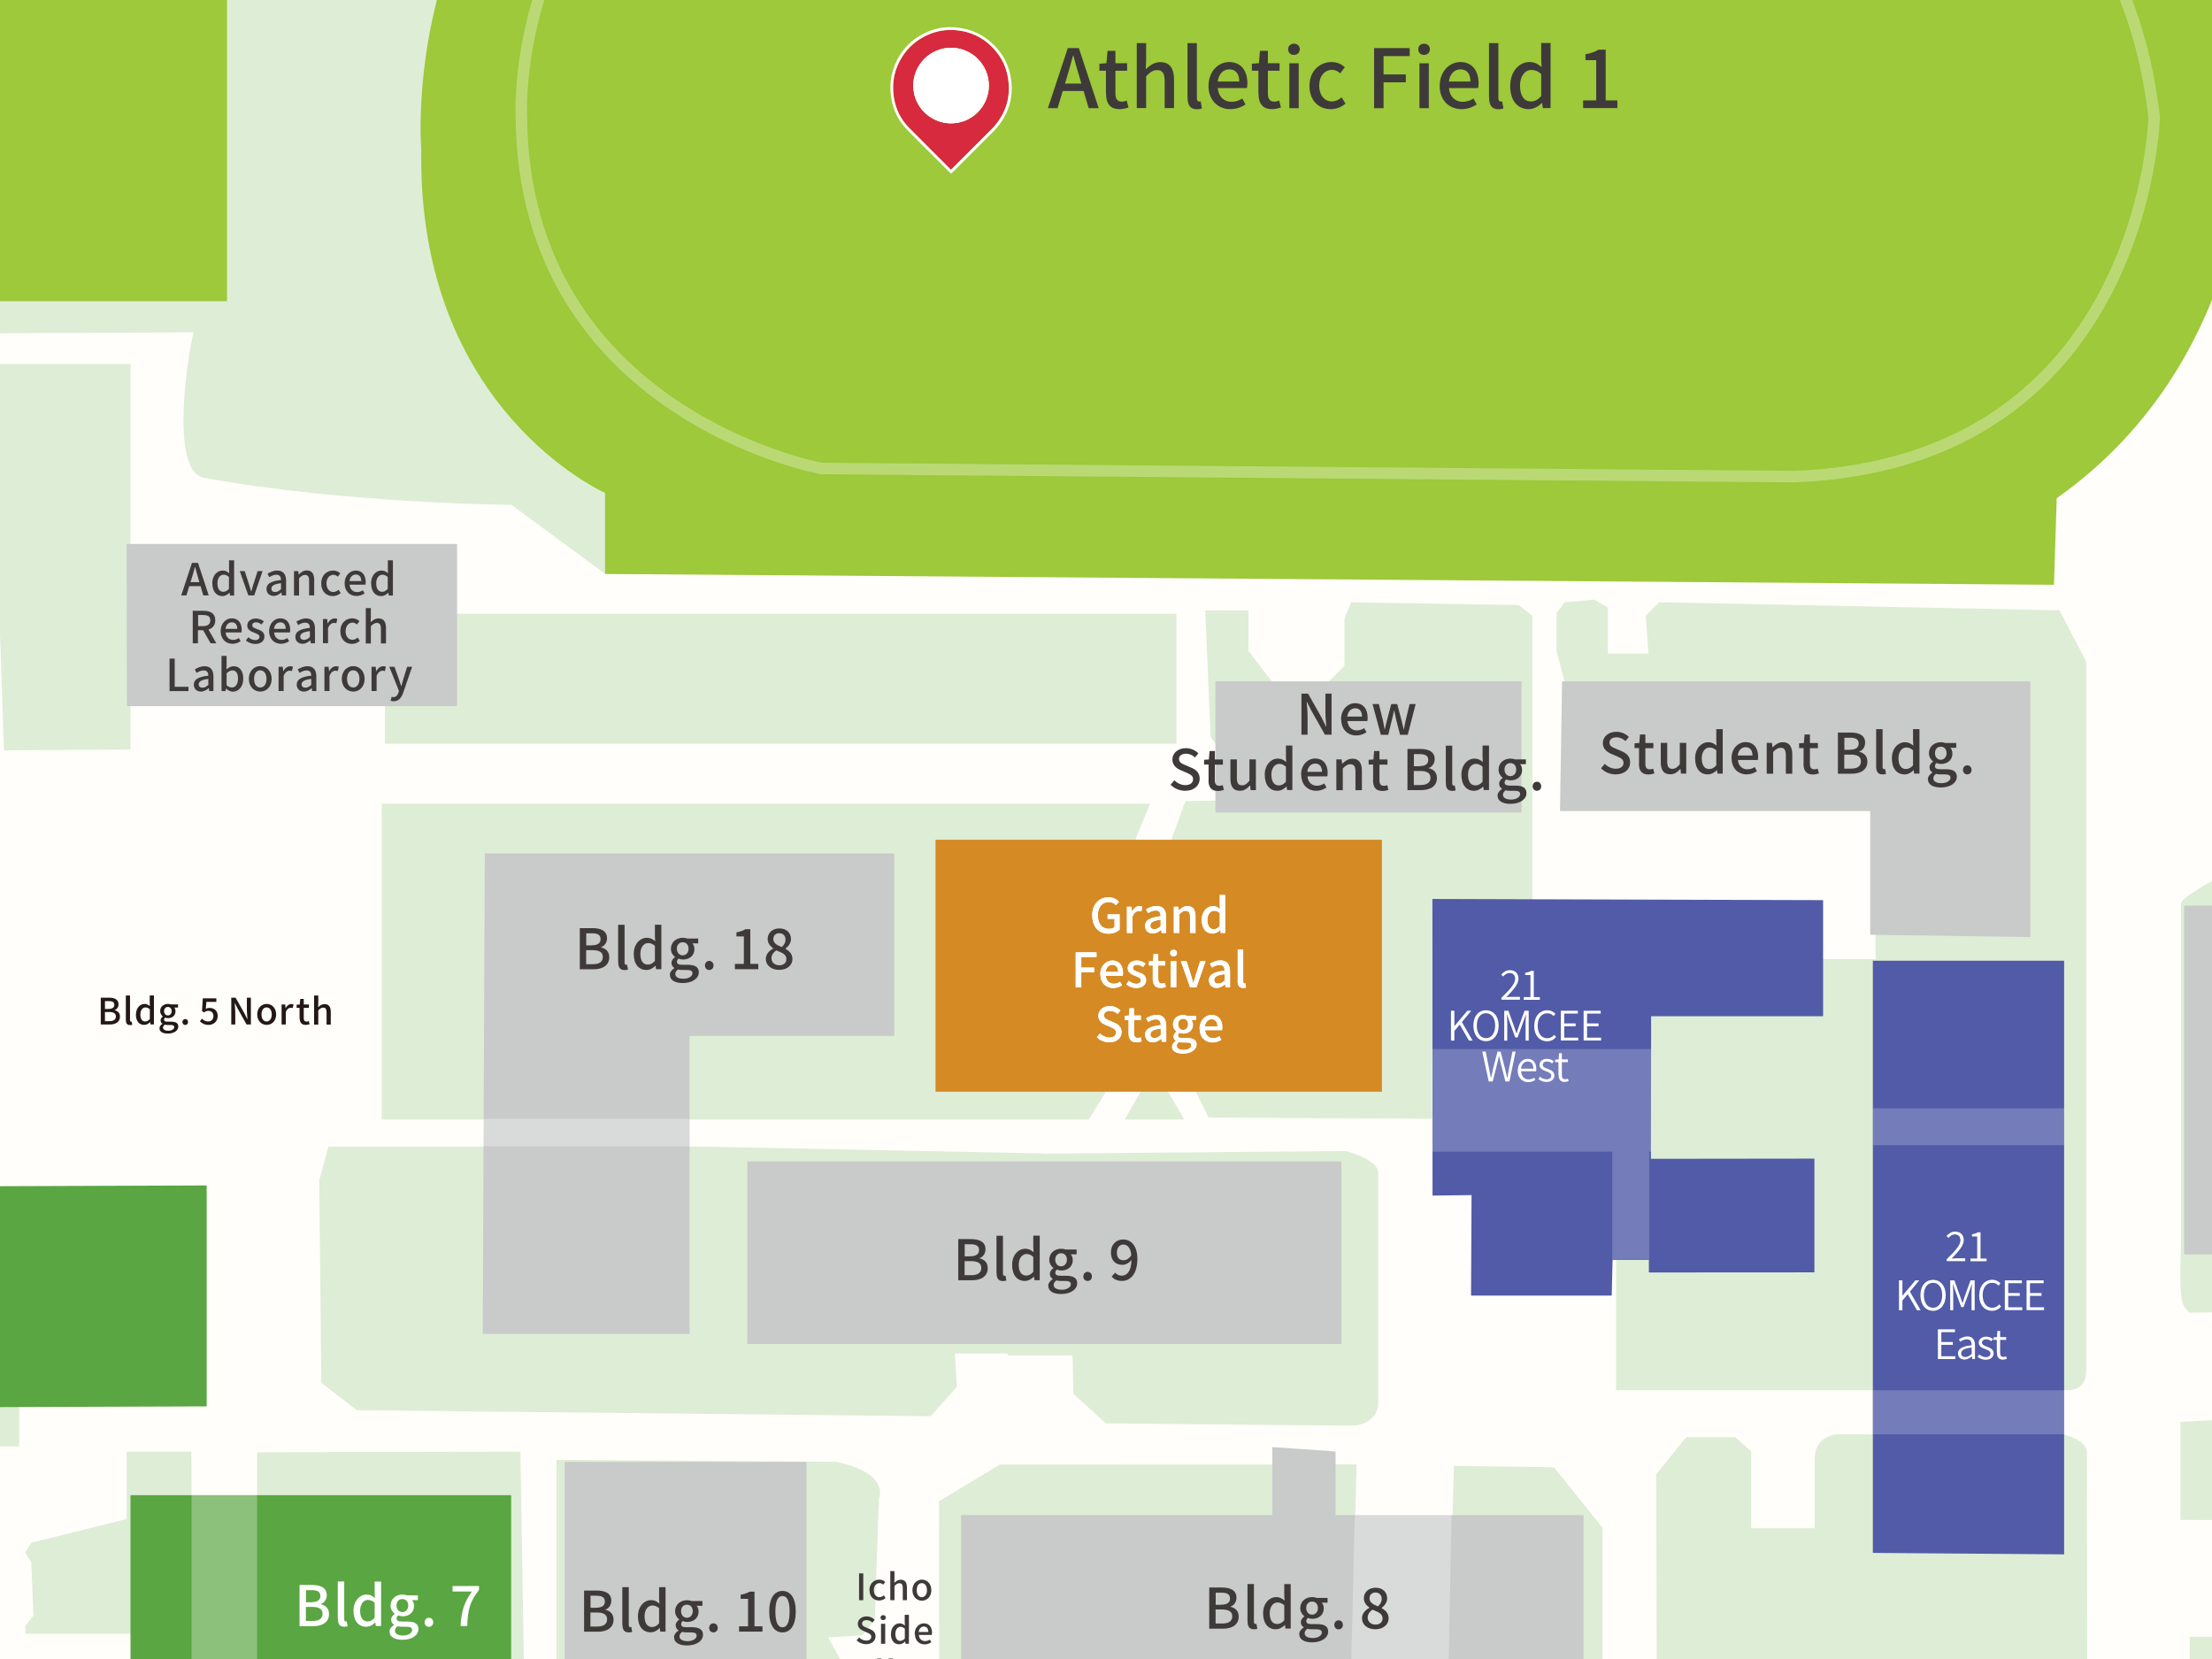 <?xml version="1.0" encoding="UTF-8"?>
<svg id="b" data-name="KF74_屋外平面地図" xmlns="http://www.w3.org/2000/svg" xmlns:xlink="http://www.w3.org/1999/xlink" viewBox="0 0 226.77 170.08">
  <defs>
    <style>
      .y {
        fill: #3e3a39;
      }

      .y, .z, .aa, .ab, .ac, .ad, .ae, .af, .ag, .ah, .ai, .aj, .ak, .al {
        stroke-width: 0px;
      }

      .z {
        fill: #231815;
      }

      .aa {
        fill: #9dc93a;
      }

      .ab {
        fill: #d72a3e;
      }

      .ac, .am {
        fill: none;
      }

      .ad {
        fill: #c9caca;
      }

      .ae {
        fill: #5aa642;
      }

      .am {
        stroke: #fff;
        stroke-width: 1.18px;
      }

      .am, .al {
        opacity: .3;
      }

      .af {
        fill: #deedd6;
      }

      .ag, .ak, .al {
        fill: #fff;
      }

      .ah {
        fill: #515ba7;
      }

      .ai {
        fill: #d58a24;
      }

      .an {
        clip-path: url(#c);
      }

      .aj {
        fill: #fffefb;
      }

      .ak {
        opacity: .2;
      }
    </style>
    <symbol id="a" data-name="place" viewBox="0 0 12.44 15.02">
      <g>
        <path class="ab" d="m6.22,14.62c-.12-.13-.25-.25-.37-.37-1.32-1.33-2.66-2.64-3.97-3.98-.84-.86-1.34-1.92-1.52-3.11-.23-1.5.06-2.9.89-4.18.62-.96,1.47-1.68,2.51-2.16.96-.44,1.97-.61,3.02-.51,1.43.14,2.66.72,3.66,1.74.76.77,1.29,1.69,1.53,2.74.45,1.98.03,3.76-1.28,5.32-.19.23-.41.44-.63.65-1.26,1.26-2.52,2.52-3.78,3.78-.02.02-.05.05-.08.08ZM2.36,5.98c0,2.16,1.73,3.79,3.71,3.87,2.25.09,4.03-1.73,4.03-3.86,0-2.14-1.73-3.88-3.87-3.88-2.13,0-3.87,1.73-3.87,3.87Z"/>
        <path class="ag" d="m6.2.28c.19,0,.39,0,.59.03,1.43.14,2.66.72,3.66,1.74.76.77,1.29,1.69,1.53,2.74.45,1.98.03,3.76-1.28,5.32-.19.23-.41.44-.63.65-1.26,1.26-2.52,2.52-3.78,3.78-.02.02-.05.05-.08.08-.12-.13-.25-.25-.37-.37-1.32-1.33-2.66-2.64-3.97-3.98-.84-.86-1.34-1.92-1.52-3.11-.23-1.5.06-2.9.89-4.18.62-.96,1.47-1.68,2.51-2.16.78-.36,1.59-.54,2.43-.54m.03,9.57c2.17,0,3.87-1.79,3.87-3.86,0-2.14-1.73-3.88-3.87-3.88h0c-2.13,0-3.87,1.74-3.87,3.87,0,2.16,1.73,3.79,3.71,3.87.05,0,.11,0,.16,0m-.03-9.86c-.88,0-1.74.19-2.55.56-1.1.51-1.99,1.27-2.63,2.26C.15,4.16-.16,5.63.08,7.21c.2,1.28.74,2.38,1.6,3.26.91.94,1.84,1.86,2.77,2.78l1.2,1.2.25.25.12.12.19.2.2-.19.09-.08.77-.77,3.01-3.01.13-.13c.17-.17.35-.34.51-.54,1.36-1.62,1.81-3.49,1.34-5.56-.25-1.08-.79-2.05-1.61-2.88C9.6.79,8.31.18,6.81.03c-.21-.02-.41-.03-.62-.03h0Zm.03,9.57s-.1,0-.15,0c-1.92-.08-3.43-1.65-3.44-3.59,0-1.98,1.61-3.59,3.59-3.59,1.98,0,3.59,1.62,3.59,3.6,0,.94-.37,1.83-1.04,2.51-.68.69-1.59,1.07-2.55,1.07h0Z"/>
        <path class="ag" d="m2.36,5.98c0-2.14,1.74-3.87,3.87-3.87,2.14,0,3.87,1.75,3.87,3.88,0,2.12-1.78,3.95-4.03,3.86-1.98-.08-3.7-1.71-3.71-3.87Z"/>
      </g>
    </symbol>
    <clipPath id="c">
      <rect class="ac" x="0" width="226.77" height="170.08"/>
    </clipPath>
  </defs>
  <g class="an">
    <g>
      <rect class="aj" x="-407.73" y="-253.83" width="1125.51" height="795.82"/>
      <path class="af" d="m368.68,155.26l-2.22-30.76-12.19-21.89c-3.05-5.54-1.55-18.18-1.55-18.18l-59.97-2.6-19.95-.83v2.22s-27.44-1.11-27.44-1.11l-1.94-1.25-16.35,9.28c-3.74,2.08-3.49,2.47-3.49,2.47v35.11c-.2,6.42.15,6,.87,6.85l5.01-.05.64-3.97h1.61s.43,3.97.43,3.97l9.16.35.24-5.18,20.8.11v8.53s6.98.34,6.98.34l.1,3.37-7.08-.08-.04,7.88-20.96-.11-.07-4.15-8.73.27-.16,3.71-1.88.17-.17-4.29-6.79.32v10.06s31.11.02,31.11.02l6.23-2.96,21.7,1.61,6.84,2.25,21.94-.28,7.59.1,47.24-.38,2.49-.9"/>
      <path class="af" d="m169.88,181.52h30.44s0-1.3,0-1.3h8.18s2.02-2.24,5.49-1.97l-.05-29.54s-.17-1.39-3.22-1.78h-6.24s-2.36-.26-2.77,2.37v7.63h-6.1v-7.51s-.69-2.24-2.22-2.37h-5.13s-2.22.13-2.22,2.5v7.12h-6.51v-7.89s-1.66-1.45-1.66-1.45h-4.99s-3.09,3.81-3.09,3.81l.08,30.24"/>
      <polyline class="af" points="148.22 181.54 162.63 181.54 164.29 179.91 164.29 156.62 159.31 150.42 149.05 150.28 148.22 181.26"/>
      <polyline class="af" points="138.24 181.26 96.3 181.26 96.26 153.91 102.5 150.14 139.08 150.13 138.24 181.26"/>
      <path class="af" d="m89.68,181.26v-10.2s-3.12-.2-3.12-.2l-1.66-3,3.53-.2,1.25-1.6.42-12.4s1.25-2.6-4.37-3.8l-28.68-.2v31.59s32.63,0,32.63,0"/>
      <polygon class="af" points="53.89 181.53 53.35 148.83 26.36 148.88 26.36 181.52 53.89 181.53"/>
      <rect class="af" x="-9.05" y="141.61" width="11.02" height="6.68"/>
      <path class="af" d="m213.88,67.83v72.67c0,2.22-1.92,2.02-1.92,2.02h-46.28v-38.65h5.54s0-5.54,0-5.54h21.06s0-16.9,0-16.9h-31.32v-9.42s-1.39-5.27-1.39-5.27v-3.88s.83-1.11.83-1.11l3.05-.28,1.39.83v4.71s4.16,0,4.16,0l-.28-3.88,1.39-1.39,41.01.83,2.76,5.25Z"/>
      <path class="af" d="m141.29,120.22c0-1.38-3.32-2.22-3.32-2.22l-30.94.27-.02-.02-34.78-.7h-38.56l-.94,3.43.21,20.78,3.64,2.81,58.82.62,2.7-3.01-.21-3.43h5.41s0,.21,0,.21h6.65l.1,3.95,3.32,3.01,25.43.24c2.6-.31,2.49-2.28,2.49-2.28v-23.66Z"/>
      <path class="af" d="m236,11.66l4.36-.21s2.91,0,2.28-2.29c0,0-.37-9.6-1.92-11.47,0,0-1.09-1.63-5.67-6.83,0,0-4.78-5.39-13.43-14.13,0,0-6.4-7.37-18.17-13.15,0,0-3.99-4.28-47.64-3.45l-61.1-1.66-15.99,1.71s-.53-.36-.22-4l1.4-13.09-134.89-13.3-.94,9.73s-.21,1.56-2.7,1.66l-14.24-.21s-6.23-.62-12.68,3.33c0,0-4.68,3.33-5.92,9.98l-.93,16.63,2.18,3.85,17.32-.52v4.78s-16.49.31-16.49.31c0,0-3.33-.93-3.43,3.53l.42,25.46v31.8s-.38,22.75.98,27.52l13.62-.34H-2.77l-.7-33.12,23.39-.11c0-1.34-3.07,14.18,1,14.92,14.59,2.65,31.52,2.77,31.52,2.77l9.58,7.06s16.53.13,17.85-.03L236,11.66Z"/>
      <polyline class="af" points="161.25 107.47 160.53 114.77 123.91 114.57 120.23 107.2 120.09 86.05 121.53 82.12 125.57 82.07 125.22 76.99 124.11 75.6 123.56 62.58 127.99 62.58 127.99 66.73 130.76 70.34 135.75 70.34 137.83 68.26 137.83 63.41 138.52 61.75 155.7 62.03 157.09 63.13 157.09 102.49 161.25 107.47"/>
      <polygon class="af" points="287.73 163.66 287.73 167.8 224.49 167.8 224.49 181.63 287.73 181.63 288.17 181.63 336.68 181.63 336.68 163.66 287.73 163.66"/>
      <path class="af" d="m241.61-5.37s-17.55-20.24-24.49-26.04c-1.86-1.56-6.03-4.69-8.21-5.78-1.71-.85-3.64-1.61-5.41-2.33-1.03-.42-3.88-1.37-5.26-1.48-22.59-1.82-102.68-3.36-102.68-3.36l-14.23,1.7,2.18-16.4-137.92-13.7-2.69-.37-1,9.53c-.14,1.35-1.31,2.36-2.66,2.3l-14.95-.64s-6.34.43-9.77,2.54c-1.9,1.16-6.72,5.83-6.72,5.83,0,0-4.7.92-12.93-3.37-3-1.56-5.54-5.13-5.54-5.13l34.83-19.17,22.37,1.77,153.3,14.97-3.04,15.96,103,4.64c.21,0,.41.05.61.11,0,0,7.87,2.23,10.39,3.24,3.27,1.31,7.46,3.7,12.44,6.6,2.54,1.48,5.6,4.44,9.07,6.88,4.59,3.23,9.42,8.16,9.42,8.16L285.53-1.49l-2.23,5.59-10.03-3.22-11.5,61.36-25.73-4.89,9.35-47.27s-.67-8.86-1.55-11.79-2.23-3.66-2.23-3.66Z"/>
      <polygon class="af" points="13.38 76.84 .41 76.92 -.95 37.32 13.38 37.32 13.38 76.84"/>
      <rect class="af" x="39.47" y="62.92" width="81.13" height="13.33"/>
      <polygon class="af" points="111.62 114.77 39.14 114.77 39.14 82.39 117.91 82.39 116.44 85.94 116.41 106.97 111.62 114.77"/>
      <polygon class="af" points="118.35 109.48 115.3 114.77 121.4 114.77 118.35 109.48"/>
      <polygon class="af" points="13.47 171.54 19.71 171.54 19.62 148.83 12.98 148.83 12.98 155.73 3.21 158.16 2.59 159.17 3.21 160.19 3.42 165.66 2.59 166.67 2.59 167.49 13.47 167.49 13.47 171.54"/>
      <polygon id="d" data-name="11303_学生会館" class="ad" points="160.14 69.85 159.93 83.15 191.73 83.15 191.73 95.83 208.15 96.06 208.15 69.85 160.14 69.85"/>
      <rect id="e" data-name="11304_新学生会館" class="ad" x="124.6" y="69.85" width="31.38" height="13.45"/>
      <rect id="f" data-name="11G_9号館" class="ad" x="76.62" y="119.07" width="60.9" height="18.71"/>
      <rect id="g" data-name="ロッカー棟" class="ad" x="223.91" y="92.85" width="6.23" height="35.75"/>
      <polygon id="h" data-name="8号" class="ad" points="98.53 155.32 98.53 172.99 162.34 172.99 162.34 155.32 136.92 155.32 136.92 148.8 130.43 148.35 130.43 155.32 98.53 155.32"/>
      <polygon id="i" data-name="8号館ピロティ" class="al" points="148.47 173.02 138.47 173.02 138.89 155.07 148.81 155.11 148.47 173.02"/>
      <polygon id="j" data-name="18号" class="ad" points="70.69 106.2 91.68 106.2 91.68 87.5 49.7 87.5 49.49 136.76 70.69 136.76 70.69 106.2"/>
      <polygon id="k" data-name="lab" class="ad" points="13.01 72.39 46.86 72.39 46.86 55.77 12.98 55.77 13.01 72.39"/>
      <rect id="l" data-name="18号館ピロティ" class="al" x="58.68" y="105.52" width="2.81" height="21.2" transform="translate(176.21 56.03) rotate(90)"/>
      <rect id="m" data-name="10号館" class="ad" x="57.89" y="149.87" width="24.79" height="27.64"/>
      <polygon id="n" data-name="1221_5号館" class="ae" points="-42.07 121.76 -42.07 144.4 21.19 144.18 21.19 121.53 -42.07 121.76"/>
      <rect id="o" data-name="7号館" class="ae" x="13.38" y="153.28" width="39.02" height="22.11"/>
      <rect id="p" data-name="7号館ピロティ" class="al" x="19.64" y="153.28" width="6.72" height="22.11"/>
      <polygon id="q" data-name="21 KOMCEE East" class="ah" points="192 98.49 192 159.2 211.61 159.35 211.61 98.49 192 98.49"/>
      <rect id="r" data-name="ピロティ（南側）" class="ak" x="192" y="142.53" width="19.61" height="4.51"/>
      <rect id="s" data-name="ピロティ（北側）" class="ak" x="192" y="113.62" width="19.61" height="3.78"/>
      <polygon id="t" data-name="21 KOMCEE West" class="ah" points="169.04 130.45 186.01 130.44 186.01 118.78 169.25 118.8 169.27 104.18 186.9 104.18 186.9 92.28 169.28 92.23 146.85 92.16 146.86 122.57 150.86 122.52 150.81 132.82 154.98 132.82 165.23 132.82 165.32 129.17 169.04 129.17 169.04 130.45"/>
      <polygon id="u" data-name="ピロティ" class="ak" points="146.78 107.54 146.78 118.07 165.29 118.07 165.29 129.15 169.08 129.15 169.08 118.07 169.32 118.07 169.32 107.54 146.78 107.54"/>
      <g id="v" data-name="1311_第1グラウンド">
        <path class="aa" d="m190.34-33.17l-106.41-1.38h-.83C39.59-25.69,43.19,15.33,43.19,15.33c-.45,26.7,18.84,35.2,18.84,35.2v8.31s148.54,1.11,148.54,1.11l.28-8.87c20.78-14.69,19.68-39.63,19.68-39.63-2.5-38.52-40.19-44.62-40.19-44.62Z"/>
        <path class="aa" d="m187.85-23.19l-102.81-.83c-33.26,4.71-31.59,36.02-31.59,36.02.28,30.48,30.76,36.03,30.76,36.03l99.77.83c36.03-1.39,36.86-36.86,36.86-36.86-3.88-33.25-32.98-35.19-32.98-35.19Z"/>
        <path class="am" d="m187.85-23.19l-102.81-.83c-33.26,4.71-31.59,36.02-31.59,36.02.28,30.48,30.76,36.03,30.76,36.03l99.77.83c36.03-1.39,36.86-36.86,36.86-36.86-3.88-33.25-32.98-35.19-32.98-35.19Z"/>
      </g>
      <polygon id="w" data-name="1312_ラグビー場" class="aa" points="23.27 -17.36 -2.68 -17.36 -2.68 -61.83 -80.34 -61.83 -80.34 67.48 -2.68 67.48 -2.68 30.88 23.27 30.88 23.27 -17.36"/>
      <rect id="x" data-name="412_グランド フェスティバル ステージ" class="ai" x="95.91" y="86.09" width="45.76" height="25.83"/>
    </g>
    <g>
      <g>
        <path class="ag" d="m30.7,162.49h1.31c.86,0,1.49.28,1.49,1.04,0,.4-.22.78-.6.91v.03c.48.1.83.43.83,1,0,.84-.68,1.24-1.61,1.24h-1.41v-4.21Zm1.23,1.76c.64,0,.91-.24.91-.63,0-.44-.3-.6-.89-.6h-.58v1.24h.57Zm.1,1.93c.66,0,1.04-.23,1.04-.75,0-.47-.37-.69-1.04-.69h-.67v1.44h.67Z"/>
        <path class="ag" d="m34.63,165.96v-3.83h.66v3.86c0,.18.07.24.15.24.03,0,.05,0,.11-.01l.09.5c-.08.03-.19.05-.35.05-.48,0-.65-.3-.65-.81Z"/>
        <path class="ag" d="m36.24,165.13c0-1.02.65-1.66,1.35-1.66.36,0,.59.14.85.36l-.03-.52v-1.17h.66v4.56h-.54l-.05-.36h-.02c-.23.24-.56.43-.92.43-.79,0-1.3-.6-1.3-1.65Zm2.17.72v-1.54c-.23-.21-.46-.29-.69-.29-.44,0-.8.42-.8,1.1,0,.72.28,1.11.77,1.11.26,0,.49-.12.72-.38Z"/>
        <path class="ag" d="m39.93,167.28c0-.26.17-.51.46-.69v-.03c-.16-.1-.29-.26-.29-.52s.18-.46.36-.58v-.02c-.22-.17-.42-.46-.42-.84,0-.71.57-1.13,1.22-1.13.18,0,.34.03.46.08h1.12v.49h-.6c.12.13.21.34.21.58,0,.69-.52,1.08-1.18,1.08-.14,0-.3-.03-.44-.1-.1.09-.17.18-.17.33,0,.19.13.31.53.31h.58c.74,0,1.13.23,1.13.77,0,.61-.64,1.1-1.65,1.1-.76,0-1.31-.28-1.31-.83Zm2.32-.17c0-.26-.21-.34-.59-.34h-.48c-.15,0-.29-.02-.42-.05-.19.14-.27.3-.27.46,0,.31.32.49.84.49.55,0,.92-.27.92-.56Zm-.4-2.52c0-.42-.26-.66-.6-.66s-.6.24-.6.66.27.68.6.68.6-.26.6-.68Z"/>
        <path class="ag" d="m43.53,166.32c0-.27.19-.47.44-.47s.44.2.44.47-.19.46-.44.46-.44-.19-.44-.46Z"/>
        <path class="ag" d="m48.38,163.16h-1.98v-.56h2.71v.4c-.97,1.21-1.15,2.1-1.21,3.7h-.68c.07-1.49.36-2.43,1.16-3.54Z"/>
      </g>
      <g>
        <path class="y" d="m164.13,78.77l.39-.46c.3.3.72.5,1.12.5.51,0,.8-.24.8-.6,0-.38-.29-.5-.68-.68l-.58-.25c-.41-.17-.86-.49-.86-1.1,0-.66.58-1.16,1.39-1.16.49,0,.96.21,1.28.53l-.35.42c-.26-.23-.55-.38-.93-.38-.43,0-.71.21-.71.54,0,.37.34.5.68.64l.58.25c.5.21.86.52.86,1.14,0,.68-.56,1.23-1.48,1.23-.58,0-1.12-.23-1.5-.62Z"/>
        <path class="y" d="m168.03,78.28v-1.59h-.46v-.49l.49-.03.07-.87h.55v.87h.82v.53h-.82v1.6c0,.38.13.57.46.57.11,0,.25-.03.34-.07l.12.49c-.18.06-.39.11-.62.11-.71,0-.96-.44-.96-1.1Z"/>
        <path class="y" d="m170.26,78.14v-1.98h.66v1.9c0,.54.15.76.53.76.29,0,.49-.14.76-.47v-2.19h.66v3.15h-.54l-.05-.48h-.02c-.29.33-.6.55-1.03.55-.68,0-.97-.44-.97-1.24Z"/>
        <path class="y" d="m173.78,77.74c0-1.02.65-1.65,1.35-1.65.36,0,.59.14.85.35l-.03-.52v-1.17h.66v4.56h-.54l-.05-.35h-.02c-.23.24-.56.43-.92.43-.79,0-1.3-.6-1.3-1.65Zm2.17.72v-1.54c-.23-.21-.46-.29-.69-.29-.44,0-.8.42-.8,1.1,0,.72.28,1.11.77,1.11.26,0,.49-.12.72-.38Z"/>
        <path class="y" d="m177.51,77.74c0-1.02.7-1.66,1.44-1.66.84,0,1.29.6,1.29,1.49,0,.13-.02.26-.03.34h-2.04c.05.6.43.96.97.96.28,0,.52-.09.75-.23l.23.42c-.29.19-.65.33-1.06.33-.85,0-1.54-.61-1.54-1.65Zm2.15-.29c0-.54-.25-.85-.7-.85-.4,0-.75.3-.81.85h1.51Z"/>
        <path class="y" d="m181.12,76.16h.54l.05.44h.02c.29-.28.61-.51,1.04-.51.67,0,.97.45.97,1.25v1.98h-.66v-1.9c0-.54-.16-.76-.53-.76-.29,0-.49.15-.77.43v2.23h-.66v-3.15Z"/>
        <path class="y" d="m184.9,78.28v-1.59h-.46v-.49l.49-.03.07-.87h.55v.87h.82v.53h-.82v1.6c0,.38.13.57.46.57.11,0,.25-.03.34-.07l.12.49c-.18.06-.39.11-.62.11-.71,0-.96-.44-.96-1.1Z"/>
        <path class="y" d="m188.41,75.1h1.31c.86,0,1.49.28,1.49,1.04,0,.4-.22.78-.6.91v.03c.48.1.83.43.83,1,0,.84-.68,1.24-1.61,1.24h-1.41v-4.21Zm1.23,1.76c.64,0,.91-.24.91-.63,0-.44-.3-.6-.89-.6h-.58v1.24h.57Zm.1,1.94c.66,0,1.04-.23,1.04-.75,0-.48-.37-.69-1.04-.69h-.67v1.44h.67Z"/>
        <path class="y" d="m192.34,78.57v-3.82h.66v3.86c0,.18.07.24.15.24.03,0,.05,0,.11-.01l.09.5c-.08.03-.19.05-.36.05-.47,0-.65-.3-.65-.81Z"/>
        <path class="y" d="m193.95,77.74c0-1.02.65-1.65,1.35-1.65.36,0,.59.14.85.35l-.03-.52v-1.17h.66v4.56h-.54l-.05-.35h-.02c-.23.24-.56.43-.92.43-.79,0-1.3-.6-1.3-1.65Zm2.17.72v-1.54c-.23-.21-.46-.29-.69-.29-.44,0-.8.42-.8,1.1,0,.72.28,1.11.77,1.11.26,0,.49-.12.72-.38Z"/>
        <path class="y" d="m197.64,79.9c0-.26.17-.51.46-.69v-.03c-.16-.1-.29-.26-.29-.52s.18-.46.36-.58v-.02c-.22-.17-.42-.46-.42-.84,0-.71.57-1.13,1.22-1.13.18,0,.34.03.46.08h1.12v.49h-.6c.12.13.21.34.21.58,0,.69-.52,1.08-1.18,1.08-.14,0-.3-.03-.44-.1-.1.09-.17.18-.17.33,0,.19.13.31.53.31h.58c.74,0,1.13.23,1.13.77,0,.61-.64,1.1-1.65,1.1-.76,0-1.31-.28-1.31-.83Zm2.32-.17c0-.26-.21-.34-.59-.34h-.48c-.15,0-.29-.02-.42-.05-.19.14-.27.3-.27.46,0,.31.32.49.84.49.55,0,.92-.27.92-.56Zm-.4-2.52c0-.42-.26-.66-.6-.66s-.59.24-.59.66.27.68.59.68.6-.26.6-.68Z"/>
        <path class="y" d="m201.24,78.93c0-.27.19-.47.44-.47s.44.19.44.47-.19.46-.44.46-.44-.19-.44-.46Z"/>
      </g>
      <g>
        <path class="y" d="m133.42,71.11h.68l1.4,2.48.44.89h.03c-.03-.43-.09-.94-.09-1.4v-1.97h.63v4.21h-.68l-1.4-2.48-.44-.88h-.03c.03.43.09.92.09,1.38v1.98h-.63v-4.21Z"/>
        <path class="y" d="m137.48,73.75c0-1.02.7-1.66,1.44-1.66.84,0,1.29.6,1.29,1.49,0,.13-.02.26-.03.34h-2.04c.05.6.43.96.97.96.28,0,.52-.09.75-.23l.23.42c-.29.19-.65.33-1.06.33-.85,0-1.53-.61-1.53-1.65Zm2.15-.29c0-.54-.25-.85-.7-.85-.4,0-.74.3-.81.85h1.51Z"/>
        <path class="y" d="m140.7,72.18h.66l.42,1.7c.06.31.11.6.17.9h.02c.07-.3.13-.6.21-.9l.45-1.7h.61l.45,1.7c.07.31.14.6.21.9h.02c.06-.3.11-.59.18-.9l.41-1.7h.62l-.81,3.15h-.79l-.4-1.56c-.07-.3-.13-.58-.2-.91h-.03c-.06.33-.12.62-.2.92l-.38,1.55h-.76l-.85-3.15Z"/>
        <path class="y" d="m120,80.45l.39-.46c.3.3.72.5,1.12.5.51,0,.8-.24.8-.6,0-.38-.29-.5-.68-.68l-.58-.25c-.41-.17-.86-.49-.86-1.1,0-.66.58-1.16,1.39-1.16.49,0,.96.21,1.28.53l-.35.42c-.26-.23-.56-.38-.93-.38-.43,0-.71.21-.71.54,0,.37.34.5.68.64l.58.25c.5.21.86.52.86,1.14,0,.68-.56,1.23-1.48,1.23-.58,0-1.12-.23-1.5-.62Z"/>
        <path class="y" d="m123.9,79.97v-1.59h-.46v-.49l.49-.03.07-.87h.55v.87h.82v.53h-.82v1.6c0,.38.13.57.46.57.11,0,.25-.03.34-.07l.12.49c-.18.06-.39.11-.62.11-.71,0-.96-.44-.96-1.1Z"/>
        <path class="y" d="m126.14,79.83v-1.98h.66v1.9c0,.54.15.76.53.76.29,0,.49-.14.76-.47v-2.19h.66v3.15h-.54l-.05-.48h-.02c-.29.33-.6.55-1.03.55-.68,0-.97-.44-.97-1.24Z"/>
        <path class="y" d="m129.66,79.42c0-1.02.65-1.65,1.35-1.65.36,0,.59.14.85.35l-.03-.52v-1.17h.66v4.56h-.54l-.05-.35h-.02c-.23.24-.56.43-.92.43-.79,0-1.3-.6-1.3-1.65Zm2.17.72v-1.54c-.23-.21-.46-.29-.69-.29-.44,0-.8.42-.8,1.1,0,.72.28,1.11.77,1.11.26,0,.49-.12.72-.38Z"/>
        <path class="y" d="m133.38,79.42c0-1.02.7-1.66,1.44-1.66.84,0,1.29.6,1.29,1.49,0,.13-.02.26-.03.34h-2.04c.05.6.43.96.97.96.28,0,.52-.09.75-.23l.23.42c-.29.19-.65.33-1.06.33-.85,0-1.53-.61-1.53-1.65Zm2.15-.29c0-.54-.25-.85-.7-.85-.4,0-.74.3-.81.85h1.51Z"/>
        <path class="y" d="m137,77.85h.54l.05.44h.02c.29-.28.61-.51,1.04-.51.67,0,.97.45.97,1.25v1.98h-.66v-1.9c0-.54-.16-.76-.53-.76-.29,0-.49.15-.77.43v2.23h-.66v-3.15Z"/>
        <path class="y" d="m140.77,79.97v-1.59h-.46v-.49l.49-.03.07-.87h.55v.87h.82v.53h-.82v1.6c0,.38.13.57.46.57.11,0,.25-.03.34-.07l.12.49c-.18.06-.39.11-.62.11-.71,0-.96-.44-.96-1.1Z"/>
        <path class="y" d="m144.28,76.78h1.31c.86,0,1.49.28,1.49,1.04,0,.4-.22.78-.6.91v.03c.48.1.83.43.83,1,0,.84-.68,1.24-1.61,1.24h-1.41v-4.21Zm1.23,1.76c.64,0,.91-.24.91-.63,0-.44-.3-.6-.89-.6h-.58v1.24h.57Zm.1,1.94c.66,0,1.04-.23,1.04-.75,0-.48-.37-.69-1.04-.69h-.67v1.44h.67Z"/>
        <path class="y" d="m148.22,80.26v-3.82h.66v3.86c0,.18.07.24.15.24.03,0,.05,0,.11-.01l.09.5c-.08.03-.19.05-.35.05-.48,0-.65-.3-.65-.81Z"/>
        <path class="y" d="m149.82,79.42c0-1.02.65-1.65,1.35-1.65.36,0,.59.14.85.35l-.03-.52v-1.17h.66v4.56h-.54l-.05-.35h-.02c-.23.24-.56.43-.92.43-.79,0-1.3-.6-1.3-1.65Zm2.17.72v-1.54c-.23-.21-.46-.29-.69-.29-.44,0-.8.42-.8,1.1,0,.72.28,1.11.77,1.11.26,0,.49-.12.72-.38Z"/>
        <path class="y" d="m153.52,81.58c0-.26.17-.51.46-.69v-.03c-.16-.1-.29-.26-.29-.52s.18-.46.36-.58v-.02c-.22-.17-.42-.46-.42-.84,0-.71.57-1.13,1.22-1.13.18,0,.34.03.46.08h1.12v.49h-.6c.12.13.21.34.21.58,0,.69-.52,1.08-1.18,1.08-.14,0-.3-.03-.44-.1-.1.09-.17.18-.17.33,0,.19.13.31.53.31h.58c.74,0,1.13.23,1.13.77,0,.61-.64,1.1-1.65,1.1-.76,0-1.31-.28-1.31-.83Zm2.32-.17c0-.26-.21-.34-.59-.34h-.48c-.15,0-.29-.02-.42-.05-.19.14-.27.3-.27.46,0,.31.32.49.84.49.55,0,.92-.27.92-.56Zm-.4-2.52c0-.42-.26-.66-.6-.66s-.6.24-.6.66.27.68.6.68.6-.26.6-.68Z"/>
        <path class="y" d="m157.12,80.61c0-.27.19-.47.44-.47s.44.19.44.47-.2.46-.44.46-.44-.19-.44-.46Z"/>
      </g>
      <g>
        <path class="y" d="m59.43,95.15h1.31c.86,0,1.49.28,1.49,1.04,0,.4-.22.78-.6.91v.03c.48.1.83.43.83,1,0,.84-.68,1.24-1.61,1.24h-1.41v-4.21Zm1.23,1.76c.64,0,.91-.24.91-.63,0-.44-.3-.6-.89-.6h-.58v1.24h.57Zm.1,1.94c.66,0,1.04-.23,1.04-.75,0-.48-.37-.69-1.04-.69h-.67v1.44h.67Z"/>
        <path class="y" d="m63.37,98.63v-3.82h.66v3.86c0,.18.07.24.15.24.03,0,.05,0,.11-.01l.09.5c-.08.03-.19.05-.35.05-.48,0-.65-.3-.65-.81Z"/>
        <path class="y" d="m64.97,97.79c0-1.02.65-1.65,1.35-1.65.36,0,.59.14.85.35l-.03-.52v-1.17h.66v4.56h-.54l-.05-.35h-.02c-.23.24-.56.43-.92.43-.79,0-1.3-.6-1.3-1.65Zm2.17.72v-1.54c-.23-.21-.46-.29-.69-.29-.44,0-.8.42-.8,1.1,0,.72.28,1.11.77,1.11.26,0,.49-.12.72-.38Z"/>
        <path class="y" d="m68.67,99.95c0-.26.17-.51.46-.69v-.03c-.16-.1-.29-.26-.29-.52s.18-.46.36-.58v-.02c-.22-.17-.42-.46-.42-.84,0-.71.57-1.13,1.22-1.13.18,0,.34.03.46.08h1.12v.49h-.6c.12.13.21.34.21.58,0,.69-.52,1.08-1.18,1.08-.14,0-.3-.03-.44-.1-.1.09-.17.18-.17.33,0,.19.13.31.53.31h.58c.74,0,1.13.23,1.13.77,0,.61-.64,1.1-1.65,1.1-.76,0-1.31-.28-1.31-.83Zm2.32-.17c0-.26-.21-.34-.59-.34h-.48c-.15,0-.29-.02-.42-.05-.19.14-.27.3-.27.46,0,.31.32.49.84.49.55,0,.92-.27.92-.56Zm-.4-2.52c0-.42-.26-.66-.6-.66s-.6.24-.6.66.27.68.6.68.6-.26.6-.68Z"/>
        <path class="y" d="m72.27,98.98c0-.27.19-.47.44-.47s.44.19.44.47-.19.46-.44.46-.44-.19-.44-.46Z"/>
        <path class="y" d="m75.34,98.82h.92v-2.82h-.76v-.42c.4-.07.68-.17.92-.32h.5v3.56h.82v.54h-2.4v-.54Z"/>
        <path class="y" d="m78.51,98.32c0-.52.37-.87.76-1.08v-.02c-.31-.22-.57-.53-.57-.96,0-.65.52-1.08,1.2-1.08.73,0,1.19.45,1.19,1.1,0,.42-.3.77-.56.96v.03c.37.22.71.51.71,1.06,0,.62-.55,1.1-1.36,1.1s-1.37-.47-1.37-1.12Zm2.11,0c0-.49-.46-.65-1.04-.89-.29.2-.49.48-.49.82,0,.42.35.71.8.71s.73-.25.73-.65Zm-.09-1.99c0-.38-.23-.66-.65-.66-.34,0-.6.23-.6.6,0,.44.4.64.87.82.25-.23.38-.48.38-.76Z"/>
      </g>
      <g>
        <path class="y" d="m98.23,127.03h1.31c.86,0,1.49.28,1.49,1.04,0,.4-.22.78-.6.91v.03c.48.1.83.43.83,1,0,.84-.68,1.24-1.61,1.24h-1.41v-4.21Zm1.23,1.76c.64,0,.91-.24.91-.63,0-.44-.3-.6-.89-.6h-.58v1.24h.57Zm.1,1.94c.66,0,1.04-.23,1.04-.75,0-.48-.37-.69-1.04-.69h-.67v1.44h.67Z"/>
        <path class="y" d="m102.16,130.51v-3.82h.66v3.86c0,.18.07.24.15.24.03,0,.05,0,.11-.01l.09.5c-.08.03-.19.05-.35.05-.48,0-.65-.3-.65-.81Z"/>
        <path class="y" d="m103.76,129.67c0-1.02.65-1.65,1.35-1.65.36,0,.59.14.85.35l-.03-.52v-1.17h.66v4.56h-.54l-.05-.35h-.02c-.23.24-.56.43-.92.43-.79,0-1.3-.6-1.3-1.65Zm2.17.72v-1.54c-.23-.21-.46-.29-.69-.29-.44,0-.8.42-.8,1.1,0,.72.28,1.11.77,1.11.26,0,.49-.12.72-.38Z"/>
        <path class="y" d="m107.46,131.83c0-.26.17-.51.46-.69v-.03c-.16-.1-.29-.26-.29-.52s.18-.46.36-.58v-.02c-.22-.17-.42-.46-.42-.84,0-.71.57-1.13,1.22-1.13.18,0,.34.03.46.08h1.12v.49h-.6c.12.13.21.34.21.58,0,.69-.52,1.08-1.18,1.08-.14,0-.3-.03-.44-.1-.1.09-.17.18-.17.33,0,.19.13.31.53.31h.58c.74,0,1.13.23,1.13.77,0,.61-.64,1.1-1.65,1.1-.76,0-1.31-.28-1.31-.83Zm2.32-.17c0-.26-.21-.34-.59-.34h-.48c-.15,0-.29-.02-.42-.05-.19.14-.27.3-.27.46,0,.31.32.49.84.49.55,0,.92-.27.92-.56Zm-.4-2.52c0-.42-.26-.66-.6-.66s-.6.24-.6.66.27.68.6.68.6-.26.6-.68Z"/>
        <path class="y" d="m111.06,130.86c0-.27.19-.47.44-.47s.44.19.44.47-.19.46-.44.46-.44-.19-.44-.46Z"/>
        <path class="y" d="m113.96,130.88l.36-.41c.15.19.41.31.66.31.54,0,.99-.41,1.02-1.61-.25.31-.61.5-.92.5-.71,0-1.19-.42-1.19-1.27s.57-1.33,1.25-1.33c.81,0,1.46.64,1.46,1.99,0,1.61-.76,2.26-1.59,2.26-.48,0-.82-.19-1.05-.45Zm1.23-1.68c.25,0,.56-.15.79-.51-.07-.76-.38-1.1-.83-1.1-.36,0-.65.3-.65.82s.24.79.69.79Z"/>
      </g>
      <g>
        <path class="y" d="m19.69,57.71h.61l1.1,3.33h-.56l-.28-.95h-1.16l-.29.95h-.53l1.1-3.33Zm-.16,1.97h.91l-.13-.45c-.11-.36-.21-.73-.31-1.11h-.02c-.09.38-.2.75-.31,1.11l-.14.45Z"/>
        <path class="y" d="m21.76,59.8c0-.81.51-1.31,1.07-1.31.29,0,.47.11.67.28l-.02-.41v-.92h.52v3.61h-.42l-.04-.28h-.02c-.19.19-.44.34-.72.34-.62,0-1.03-.48-1.03-1.3Zm1.71.57v-1.22c-.19-.17-.36-.23-.55-.23-.35,0-.63.33-.63.87,0,.57.22.88.61.88.21,0,.38-.1.57-.3Z"/>
        <path class="y" d="m24.56,58.55h.53l.43,1.34c.07.24.15.5.22.74h.02c.07-.24.15-.5.22-.74l.43-1.34h.51l-.86,2.49h-.6l-.88-2.49Z"/>
        <path class="y" d="m27.32,60.38c0-.53.45-.81,1.49-.92,0-.29-.11-.54-.48-.54-.26,0-.51.12-.72.25l-.19-.35c.26-.16.61-.33,1-.33.62,0,.91.39.91,1.05v1.5h-.43l-.04-.29h-.02c-.23.19-.49.34-.79.34-.43,0-.73-.28-.73-.72Zm1.49.02v-.61c-.74.09-.99.28-.99.56,0,.24.17.34.39.34s.39-.1.6-.29Z"/>
        <path class="y" d="m30.16,58.55h.42l.04.34h.01c.23-.22.48-.41.82-.41.53,0,.76.35.76.99v1.57h-.52v-1.5c0-.43-.13-.6-.42-.6-.23,0-.39.12-.61.34v1.77h-.52v-2.49Z"/>
        <path class="y" d="m32.93,59.8c0-.83.57-1.31,1.23-1.31.32,0,.55.13.73.29l-.26.34c-.14-.12-.28-.19-.44-.19-.42,0-.72.35-.72.88s.29.88.7.88c.21,0,.39-.1.54-.23l.22.34c-.23.2-.52.31-.81.31-.67,0-1.19-.48-1.19-1.3Z"/>
        <path class="y" d="m35.33,59.8c0-.81.56-1.31,1.14-1.31.66,0,1.02.48,1.02,1.18,0,.1-.01.2-.03.27h-1.62c.04.47.34.76.77.76.22,0,.41-.07.59-.19l.18.33c-.23.15-.52.26-.84.26-.67,0-1.21-.48-1.21-1.3Zm1.7-.23c0-.43-.19-.67-.56-.67-.31,0-.59.24-.64.67h1.2Z"/>
        <path class="y" d="m38.04,59.8c0-.81.51-1.31,1.07-1.31.29,0,.47.11.67.28l-.02-.41v-.92h.52v3.61h-.42l-.04-.28h-.02c-.19.19-.44.34-.72.34-.62,0-1.03-.48-1.03-1.3Zm1.71.57v-1.22c-.19-.17-.36-.23-.55-.23-.35,0-.63.33-.63.87,0,.57.22.88.61.88.21,0,.38-.1.57-.3Z"/>
        <path class="y" d="m19.78,62.62h1.09c.69,0,1.2.25,1.2.97,0,.51-.28.82-.7.95l.81,1.41h-.59l-.76-1.34h-.54v1.34h-.53v-3.33Zm1.03,1.57c.48,0,.75-.2.75-.6s-.26-.54-.75-.54h-.5v1.14h.5Z"/>
        <path class="y" d="m22.62,64.7c0-.81.56-1.31,1.14-1.31.66,0,1.02.48,1.02,1.18,0,.1-.01.2-.03.27h-1.62c.04.47.34.76.77.76.22,0,.41-.07.59-.19l.18.33c-.23.15-.52.26-.84.26-.67,0-1.21-.48-1.21-1.3Zm1.7-.23c0-.43-.19-.67-.56-.67-.31,0-.59.24-.64.67h1.2Z"/>
        <path class="y" d="m25.21,65.66l.24-.33c.22.17.44.29.71.29.3,0,.44-.15.44-.33,0-.23-.28-.33-.55-.43-.33-.13-.7-.3-.7-.72s.33-.73.89-.73c.33,0,.61.14.81.29l-.24.32c-.17-.13-.35-.22-.55-.22-.28,0-.4.14-.4.31,0,.21.24.29.52.39.35.13.73.29.73.76,0,.42-.33.76-.95.76-.34,0-.69-.15-.94-.34Z"/>
        <path class="y" d="m27.59,64.7c0-.81.56-1.31,1.14-1.31.66,0,1.02.48,1.02,1.18,0,.1-.01.2-.03.27h-1.62c.04.47.34.76.77.76.22,0,.41-.07.59-.19l.18.33c-.23.15-.52.26-.84.26-.67,0-1.21-.48-1.21-1.3Zm1.7-.23c0-.43-.19-.67-.56-.67-.31,0-.59.24-.64.67h1.2Z"/>
        <path class="y" d="m30.28,65.29c0-.53.45-.81,1.49-.92,0-.29-.11-.54-.48-.54-.26,0-.51.12-.72.25l-.19-.35c.26-.16.61-.33,1-.33.62,0,.91.39.91,1.05v1.5h-.43l-.04-.29h-.02c-.23.19-.49.34-.79.34-.43,0-.73-.28-.73-.72Zm1.49.02v-.61c-.74.09-.99.28-.99.56,0,.24.17.34.39.34s.39-.1.6-.29Z"/>
        <path class="y" d="m33.12,63.46h.42l.04.45h.01c.18-.32.44-.51.71-.51.12,0,.2.02.28.05l-.1.45c-.09-.03-.15-.04-.25-.04-.2,0-.45.14-.6.53v1.55h-.52v-2.49Z"/>
        <path class="y" d="m34.89,64.7c0-.83.57-1.31,1.23-1.31.32,0,.55.13.73.29l-.26.34c-.14-.12-.28-.19-.44-.19-.42,0-.72.35-.72.88s.29.88.7.88c.21,0,.39-.1.54-.23l.22.34c-.23.2-.52.31-.81.31-.67,0-1.19-.48-1.19-1.3Z"/>
        <path class="y" d="m37.5,62.34h.52v.96l-.02.49c.22-.21.47-.39.81-.39.53,0,.76.35.76.99v1.57h-.52v-1.5c0-.43-.13-.6-.42-.6-.23,0-.39.12-.61.34v1.77h-.52v-3.61Z"/>
        <path class="y" d="m17.38,67.52h.53v2.89h1.41v.44h-1.94v-3.33Z"/>
        <path class="y" d="m19.87,70.19c0-.53.45-.81,1.49-.92,0-.29-.11-.54-.48-.54-.26,0-.51.12-.72.25l-.19-.35c.26-.16.61-.33,1-.33.62,0,.91.39.91,1.05v1.5h-.43l-.04-.29h-.02c-.23.19-.49.34-.79.34-.43,0-.73-.28-.73-.72Zm1.49.02v-.61c-.74.09-.99.28-.99.56,0,.24.17.34.39.34s.39-.1.6-.29Z"/>
        <path class="y" d="m23.18,70.59h-.01l-.05.26h-.41v-3.61h.52v.96l-.02.43c.21-.19.48-.33.74-.33.63,0,.99.5.99,1.27,0,.86-.51,1.34-1.07,1.34-.23,0-.48-.12-.69-.32Zm1.22-1.02c0-.52-.17-.84-.58-.84-.19,0-.39.1-.59.3v1.22c.19.17.38.23.54.23.36,0,.63-.32.63-.91Z"/>
        <path class="y" d="m25.51,69.6c0-.83.56-1.31,1.17-1.31s1.17.48,1.17,1.31-.56,1.3-1.17,1.3-1.17-.48-1.17-1.3Zm1.81,0c0-.52-.24-.88-.64-.88s-.63.35-.63.88.24.88.63.88.64-.35.64-.88Z"/>
        <path class="y" d="m28.57,68.36h.42l.04.45h.01c.18-.32.44-.51.71-.51.12,0,.2.02.28.05l-.1.45c-.09-.03-.15-.04-.25-.04-.2,0-.45.14-.6.53v1.55h-.52v-2.49Z"/>
        <path class="y" d="m30.42,70.19c0-.53.45-.81,1.49-.92,0-.29-.11-.54-.48-.54-.26,0-.51.12-.72.25l-.19-.35c.26-.16.61-.33,1-.33.62,0,.91.39.91,1.05v1.5h-.43l-.04-.29h-.02c-.23.19-.49.34-.79.34-.43,0-.73-.28-.73-.72Zm1.49.02v-.61c-.74.09-.99.28-.99.56,0,.24.17.34.39.34s.39-.1.6-.29Z"/>
        <path class="y" d="m33.27,68.36h.42l.04.45h.01c.18-.32.44-.51.71-.51.12,0,.2.02.28.05l-.1.45c-.09-.03-.15-.04-.25-.04-.2,0-.45.14-.6.53v1.55h-.52v-2.49Z"/>
        <path class="y" d="m35.04,69.6c0-.83.56-1.31,1.17-1.31s1.17.48,1.17,1.31-.56,1.3-1.17,1.3-1.17-.48-1.17-1.3Zm1.81,0c0-.52-.24-.88-.64-.88s-.63.35-.63.88.24.88.63.88.64-.35.64-.88Z"/>
        <path class="y" d="m38.1,68.36h.42l.04.45h.01c.18-.32.44-.51.71-.51.12,0,.2.02.28.05l-.1.45c-.09-.03-.15-.04-.25-.04-.2,0-.45.14-.6.53v1.55h-.52v-2.49Z"/>
        <path class="y" d="m40.05,71.84l.1-.41s.12.04.18.04c.27,0,.43-.2.52-.47l.05-.17-.99-2.47h.53l.46,1.28c.07.22.15.47.23.7h.02c.06-.23.13-.48.19-.7l.4-1.28h.51l-.91,2.64c-.19.53-.46.89-.98.89-.13,0-.23-.02-.31-.05Z"/>
      </g>
      <g>
        <path class="y" d="m59.87,163.06h1.31c.86,0,1.49.28,1.49,1.04,0,.4-.22.78-.6.91v.03c.48.1.83.43.83,1,0,.84-.68,1.24-1.61,1.24h-1.41v-4.21Zm1.23,1.76c.64,0,.91-.24.91-.63,0-.44-.3-.6-.89-.6h-.58v1.24h.57Zm.1,1.93c.66,0,1.04-.23,1.04-.75,0-.47-.37-.69-1.04-.69h-.67v1.44h.67Z"/>
        <path class="y" d="m63.8,166.54v-3.83h.66v3.86c0,.18.07.24.15.24.03,0,.05,0,.11-.01l.09.5c-.08.03-.19.05-.35.05-.48,0-.65-.3-.65-.81Z"/>
        <path class="y" d="m65.4,165.7c0-1.02.65-1.66,1.35-1.66.36,0,.59.14.85.36l-.03-.52v-1.17h.66v4.56h-.54l-.05-.36h-.02c-.23.24-.56.43-.92.43-.79,0-1.3-.6-1.3-1.65Zm2.17.72v-1.54c-.23-.21-.46-.29-.69-.29-.44,0-.8.42-.8,1.1,0,.72.28,1.11.77,1.11.26,0,.49-.12.72-.38Z"/>
        <path class="y" d="m69.1,167.86c0-.26.17-.51.46-.69v-.03c-.16-.1-.29-.26-.29-.52s.18-.46.36-.58v-.02c-.22-.17-.42-.46-.42-.84,0-.71.57-1.13,1.22-1.13.18,0,.34.03.46.08h1.12v.49h-.6c.12.13.21.34.21.58,0,.69-.52,1.08-1.18,1.08-.14,0-.3-.03-.44-.1-.1.09-.17.18-.17.33,0,.19.13.31.53.31h.58c.74,0,1.13.23,1.13.77,0,.61-.64,1.1-1.65,1.1-.76,0-1.31-.28-1.31-.83Zm2.32-.17c0-.26-.21-.34-.59-.34h-.48c-.15,0-.29-.02-.42-.05-.19.14-.27.3-.27.46,0,.31.32.49.84.49.55,0,.92-.27.92-.56Zm-.4-2.52c0-.42-.26-.66-.6-.66s-.6.24-.6.66.27.68.6.68.6-.26.6-.68Z"/>
        <path class="y" d="m72.7,166.89c0-.27.19-.47.44-.47s.44.2.44.47-.19.46-.44.46-.44-.19-.44-.46Z"/>
        <path class="y" d="m75.77,166.73h.92v-2.82h-.76v-.42c.4-.07.68-.17.92-.32h.5v3.56h.82v.54h-2.4v-.54Z"/>
        <path class="y" d="m78.86,165.21c0-1.38.53-2.11,1.36-2.11s1.36.74,1.36,2.11-.52,2.14-1.36,2.14-1.36-.76-1.36-2.14Zm2.09,0c0-1.18-.3-1.59-.73-1.59s-.73.41-.73,1.59.3,1.62.73,1.62.73-.44.73-1.62Z"/>
      </g>
      <g>
        <path class="y" d="m123.96,162.75h1.31c.86,0,1.49.28,1.49,1.04,0,.4-.22.78-.6.91v.03c.48.1.83.43.83,1,0,.84-.68,1.24-1.61,1.24h-1.41v-4.21Zm1.23,1.76c.64,0,.91-.24.91-.63,0-.44-.3-.6-.89-.6h-.58v1.24h.57Zm.1,1.93c.66,0,1.04-.23,1.04-.75,0-.47-.37-.69-1.04-.69h-.67v1.44h.67Z"/>
        <path class="y" d="m127.89,166.22v-3.83h.66v3.86c0,.18.07.24.15.24.03,0,.05,0,.11-.01l.09.5c-.08.03-.19.05-.35.05-.48,0-.65-.3-.65-.81Z"/>
        <path class="y" d="m129.49,165.39c0-1.02.65-1.66,1.35-1.66.36,0,.59.14.85.36l-.03-.52v-1.17h.66v4.56h-.54l-.05-.36h-.02c-.23.24-.56.43-.92.43-.79,0-1.3-.6-1.3-1.65Zm2.17.72v-1.54c-.23-.21-.46-.29-.69-.29-.44,0-.8.42-.8,1.1,0,.72.28,1.11.77,1.11.26,0,.49-.12.72-.38Z"/>
        <path class="y" d="m133.19,167.54c0-.26.17-.51.46-.69v-.03c-.16-.1-.29-.26-.29-.52s.18-.46.36-.58v-.02c-.22-.17-.42-.46-.42-.84,0-.71.57-1.13,1.22-1.13.18,0,.34.03.46.08h1.12v.49h-.6c.12.13.21.34.21.58,0,.69-.52,1.08-1.18,1.08-.14,0-.3-.03-.44-.1-.1.09-.17.18-.17.33,0,.19.13.31.53.31h.58c.74,0,1.13.23,1.13.77,0,.61-.64,1.1-1.65,1.1-.76,0-1.31-.28-1.31-.83Zm2.32-.17c0-.26-.21-.34-.59-.34h-.48c-.15,0-.29-.02-.42-.05-.19.14-.27.3-.27.46,0,.31.32.49.84.49.55,0,.92-.27.92-.56Zm-.4-2.52c0-.42-.26-.66-.6-.66s-.6.24-.6.66.27.68.6.68.6-.26.6-.68Z"/>
        <path class="y" d="m136.79,166.58c0-.27.19-.47.44-.47s.44.2.44.47-.19.46-.44.46-.44-.19-.44-.46Z"/>
        <path class="y" d="m139.63,165.91c0-.52.37-.87.76-1.08v-.02c-.31-.22-.57-.53-.57-.96,0-.65.52-1.08,1.2-1.08.73,0,1.19.45,1.19,1.1,0,.42-.3.77-.56.96v.03c.37.22.71.51.71,1.06,0,.62-.55,1.11-1.36,1.11s-1.37-.47-1.37-1.12Zm2.11,0c0-.49-.46-.65-1.04-.89-.29.2-.49.48-.49.82,0,.42.35.71.8.71s.73-.25.73-.65Zm-.09-1.99c0-.38-.23-.66-.65-.66-.34,0-.6.23-.6.6,0,.44.4.64.87.82.25-.23.38-.48.38-.76Z"/>
      </g>
      <g>
        <path class="y" d="m109.48,4.93h1.12l2.04,6.16h-1.03l-.52-1.76h-2.14l-.53,1.76h-.99l2.04-6.16Zm-.3,3.64h1.68l-.24-.83c-.21-.67-.39-1.35-.58-2.04h-.04c-.18.7-.37,1.38-.57,2.04l-.25.83Z"/>
        <path class="y" d="m113.38,9.58v-2.33h-.67v-.72l.72-.05.11-1.27h.81v1.27h1.2v.77h-1.2v2.33c0,.55.19.84.67.84.16,0,.36-.05.49-.11l.18.71c-.26.08-.57.17-.9.17-1.04,0-1.4-.64-1.4-1.61Z"/>
        <path class="y" d="m116.54,4.42h.96v1.77l-.04.91c.4-.38.86-.73,1.49-.73.98,0,1.41.65,1.41,1.82v2.89h-.96v-2.78c0-.79-.23-1.11-.78-1.11-.43,0-.72.22-1.12.63v3.26h-.96v-6.67Z"/>
        <path class="y" d="m121.74,10.01v-5.59h.96v5.64c0,.26.11.35.23.35.04,0,.08,0,.16-.02l.13.73c-.12.04-.28.08-.52.08-.69,0-.95-.44-.95-1.19Z"/>
        <path class="y" d="m123.9,8.78c0-1.49,1.03-2.42,2.1-2.42,1.22,0,1.88.88,1.88,2.18,0,.19-.02.38-.05.49h-2.99c.08.88.63,1.41,1.42,1.41.41,0,.76-.13,1.1-.34l.33.61c-.43.28-.95.48-1.56.48-1.25,0-2.24-.89-2.24-2.41Zm3.15-.42c0-.79-.36-1.25-1.03-1.25-.58,0-1.09.44-1.18,1.25h2.21Z"/>
        <path class="y" d="m129.01,9.58v-2.33h-.67v-.72l.72-.05.11-1.27h.81v1.27h1.2v.77h-1.2v2.33c0,.55.19.84.67.84.16,0,.36-.05.49-.11l.18.71c-.26.08-.57.17-.9.17-1.04,0-1.4-.64-1.4-1.61Z"/>
        <path class="y" d="m132.06,5.05c0-.34.24-.57.59-.57s.6.23.6.57-.25.58-.6.58-.59-.23-.59-.58Zm.12,1.44h.96v4.6h-.96v-4.6Z"/>
        <path class="y" d="m134.25,8.78c0-1.53,1.06-2.42,2.27-2.42.59,0,1.01.23,1.35.53l-.48.63c-.25-.23-.51-.36-.82-.36-.78,0-1.33.65-1.33,1.62s.54,1.62,1.3,1.62c.38,0,.73-.18,1-.42l.4.64c-.43.38-.97.57-1.5.57-1.25,0-2.2-.88-2.2-2.41Z"/>
        <path class="y" d="m140.87,4.93h3.65v.82h-2.68v1.88h2.28v.81h-2.28v2.65h-.97v-6.16Z"/>
        <path class="y" d="m145.4,5.05c0-.34.24-.57.59-.57s.6.23.6.57-.25.58-.6.58-.59-.23-.59-.58Zm.12,1.44h.96v4.6h-.96v-4.6Z"/>
        <path class="y" d="m147.6,8.78c0-1.49,1.03-2.42,2.1-2.42,1.22,0,1.88.88,1.88,2.18,0,.19-.02.38-.05.49h-2.99c.08.88.63,1.41,1.42,1.41.41,0,.76-.13,1.1-.34l.33.61c-.43.28-.95.48-1.56.48-1.25,0-2.24-.89-2.24-2.41Zm3.15-.42c0-.79-.36-1.25-1.03-1.25-.58,0-1.09.44-1.18,1.25h2.21Z"/>
        <path class="y" d="m152.65,10.01v-5.59h.96v5.64c0,.26.11.35.23.35.04,0,.08,0,.16-.02l.13.73c-.12.04-.28.08-.52.08-.69,0-.95-.44-.95-1.19Z"/>
        <path class="y" d="m154.83,8.78c0-1.49.94-2.42,1.97-2.42.53,0,.86.2,1.24.52l-.04-.76v-1.71h.96v6.67h-.79l-.08-.52h-.03c-.34.35-.82.63-1.34.63-1.15,0-1.9-.88-1.9-2.41Zm3.17,1.06v-2.25c-.34-.31-.67-.42-1.01-.42-.64,0-1.16.61-1.16,1.61,0,1.05.41,1.62,1.13,1.62.38,0,.71-.18,1.05-.56Z"/>
        <path class="y" d="m162.29,10.29h1.35v-4.12h-1.1v-.61c.58-.1.99-.25,1.34-.47h.73v5.2h1.2v.79h-3.51v-.79Z"/>
      </g>
      <g>
        <g>
          <path class="ag" d="m111.97,93.86c0-1.17.72-1.87,1.67-1.87.51,0,.85.22,1.07.45l-.3.36c-.18-.18-.4-.32-.75-.32-.67,0-1.11.52-1.11,1.36s.4,1.38,1.14,1.38c.22,0,.44-.06.57-.18v-.84h-.71v-.46h1.23v1.56c-.24.24-.64.42-1.14.42-.96,0-1.66-.67-1.66-1.85Z"/>
          <path class="ag" d="m115.54,92.96h.46l.04.48h.01c.19-.35.47-.55.76-.55.13,0,.22.02.3.06l-.1.49c-.09-.03-.16-.04-.27-.04-.22,0-.48.15-.65.58v1.67h-.56v-2.68Z"/>
          <path class="ag" d="m117.38,94.93c0-.58.49-.87,1.61-1,0-.31-.12-.59-.51-.59-.28,0-.55.13-.78.27l-.21-.38c.28-.18.65-.35,1.08-.35.67,0,.98.42.98,1.14v1.62h-.46l-.04-.31h-.02c-.24.21-.53.37-.85.37-.46,0-.79-.3-.79-.78Zm1.61.02v-.66c-.8.09-1.06.3-1.06.6,0,.26.18.37.42.37s.42-.11.64-.31Z"/>
          <path class="ag" d="m120.34,92.96h.46l.04.37h.01c.25-.24.52-.44.89-.44.57,0,.82.38.82,1.06v1.69h-.56v-1.62c0-.46-.14-.65-.45-.65-.25,0-.42.13-.65.37v1.9h-.56v-2.68Z"/>
          <path class="ag" d="m123.2,94.3c0-.87.55-1.41,1.15-1.41.31,0,.5.12.72.3l-.02-.44v-1h.56v3.89h-.46l-.04-.3h-.02c-.2.21-.48.37-.78.37-.67,0-1.11-.51-1.11-1.41Zm1.85.62v-1.31c-.2-.18-.39-.24-.59-.24-.38,0-.68.36-.68.94,0,.61.24.95.66.95.22,0,.42-.1.61-.33Z"/>
          <path class="ag" d="m110.28,97.63h2.13v.48h-1.56v1.09h1.33v.47h-1.33v1.55h-.57v-3.59Z"/>
          <path class="ag" d="m112.8,99.88c0-.87.6-1.41,1.23-1.41.71,0,1.1.51,1.1,1.27,0,.11-.01.22-.03.29h-1.74c.04.51.37.82.83.82.24,0,.44-.07.64-.2l.2.36c-.25.17-.56.28-.91.28-.73,0-1.31-.52-1.31-1.41Zm1.83-.24c0-.46-.21-.73-.6-.73-.34,0-.63.26-.69.73h1.29Z"/>
          <path class="ag" d="m115.47,100.91l.26-.36c.24.19.47.31.76.31.32,0,.47-.16.47-.36,0-.24-.3-.35-.59-.46-.36-.14-.76-.33-.76-.78s.36-.79.96-.79c.36,0,.65.15.87.32l-.26.35c-.19-.14-.38-.23-.6-.23-.3,0-.43.15-.43.33,0,.23.26.32.56.42.38.14.79.31.79.82,0,.45-.36.81-1.02.81-.37,0-.75-.16-1.01-.37Z"/>
          <path class="ag" d="m118.18,100.34v-1.36h-.39v-.42l.42-.03.06-.74h.47v.74h.7v.45h-.7v1.36c0,.32.11.49.39.49.09,0,.21-.03.29-.06l.1.41c-.15.05-.33.1-.53.1-.6,0-.81-.38-.81-.94Z"/>
          <path class="ag" d="m119.96,97.7c0-.2.14-.33.35-.33s.35.13.35.33-.15.34-.35.34-.35-.13-.35-.34Zm.07.84h.56v2.68h-.56v-2.68Z"/>
          <path class="ag" d="m121.06,98.54h.58l.46,1.44c.08.26.16.54.23.8h.02c.08-.26.16-.54.23-.8l.46-1.44h.55l-.93,2.68h-.65l-.95-2.68Z"/>
          <path class="ag" d="m123.93,100.51c0-.58.49-.87,1.61-1,0-.31-.12-.59-.51-.59-.28,0-.55.13-.78.27l-.21-.38c.28-.18.65-.35,1.08-.35.67,0,.98.42.98,1.14v1.62h-.46l-.04-.31h-.02c-.24.21-.53.37-.85.37-.46,0-.79-.3-.79-.78Zm1.61.02v-.66c-.8.09-1.06.3-1.06.6,0,.26.18.37.42.37s.42-.11.64-.31Z"/>
          <path class="ag" d="m126.89,100.59v-3.26h.56v3.29c0,.15.06.2.13.2.02,0,.04,0,.09,0l.07.42c-.07.02-.16.04-.3.04-.41,0-.56-.26-.56-.69Z"/>
          <path class="ag" d="m112.44,106.34l.33-.39c.26.26.61.42.96.42.43,0,.68-.21.68-.51,0-.33-.24-.43-.58-.58l-.5-.21c-.35-.15-.73-.42-.73-.94,0-.57.5-.99,1.18-.99.42,0,.81.18,1.09.45l-.3.36c-.22-.2-.47-.32-.79-.32-.37,0-.6.18-.6.46,0,.31.29.43.58.55l.49.21c.42.18.73.44.73.97,0,.58-.48,1.04-1.26,1.04-.49,0-.95-.2-1.28-.53Z"/>
          <path class="ag" d="m115.7,105.92v-1.36h-.39v-.42l.42-.03.06-.74h.47v.74h.7v.45h-.7v1.36c0,.32.11.49.39.49.09,0,.21-.03.29-.06l.1.41c-.15.05-.33.1-.53.1-.6,0-.81-.38-.81-.94Z"/>
          <path class="ag" d="m117.39,106.09c0-.58.49-.87,1.61-1,0-.31-.12-.59-.51-.59-.28,0-.55.13-.78.27l-.21-.38c.28-.18.65-.35,1.08-.35.67,0,.98.42.98,1.14v1.62h-.46l-.04-.31h-.02c-.24.21-.53.37-.85.37-.46,0-.79-.3-.79-.78Zm1.61.02v-.66c-.8.09-1.06.3-1.06.6,0,.26.18.37.42.37s.42-.11.64-.31Z"/>
          <path class="ag" d="m120.16,107.3c0-.22.14-.43.39-.58v-.02c-.14-.08-.24-.22-.24-.44s.15-.39.3-.5v-.02c-.19-.14-.36-.4-.36-.72,0-.61.48-.96,1.04-.96.15,0,.29.03.39.07h.95v.42h-.51c.1.11.18.29.18.49,0,.59-.44.92-1.01.92-.12,0-.26-.03-.38-.08-.09.08-.15.15-.15.28,0,.16.11.26.45.26h.49c.63,0,.97.2.97.65,0,.52-.55.94-1.41.94-.64,0-1.11-.24-1.11-.71Zm1.98-.14c0-.22-.18-.29-.5-.29h-.41c-.13,0-.25-.01-.36-.04-.16.12-.23.25-.23.39,0,.26.27.42.72.42.47,0,.78-.23.78-.48Zm-.34-2.15c0-.36-.22-.57-.51-.57s-.51.21-.51.57.23.58.51.58.51-.22.51-.58Z"/>
          <path class="ag" d="m122.98,105.46c0-.87.6-1.41,1.23-1.41.71,0,1.1.51,1.1,1.27,0,.11-.01.22-.03.29h-1.74c.04.51.37.82.83.82.24,0,.44-.07.64-.2l.2.36c-.25.17-.56.28-.91.28-.73,0-1.31-.52-1.31-1.41Zm1.83-.24c0-.46-.21-.73-.6-.73-.34,0-.63.26-.69.73h1.29Z"/>
        </g>
        <g>
          <path class="ag" d="m111.97,93.86c0-1.17.72-1.87,1.67-1.87.51,0,.85.22,1.07.45l-.3.36c-.18-.18-.4-.32-.75-.32-.67,0-1.11.52-1.11,1.36s.4,1.38,1.14,1.38c.22,0,.44-.06.57-.18v-.84h-.71v-.46h1.23v1.56c-.24.24-.64.42-1.14.42-.96,0-1.66-.67-1.66-1.85Z"/>
          <path class="ag" d="m115.54,92.96h.46l.04.48h.01c.19-.35.47-.55.76-.55.13,0,.22.02.3.06l-.1.49c-.09-.03-.16-.04-.27-.04-.22,0-.48.15-.65.58v1.67h-.56v-2.68Z"/>
          <path class="ag" d="m117.38,94.93c0-.58.49-.87,1.61-1,0-.31-.12-.59-.51-.59-.28,0-.55.13-.78.27l-.21-.38c.28-.18.65-.35,1.08-.35.67,0,.98.42.98,1.14v1.62h-.46l-.04-.31h-.02c-.24.21-.53.37-.85.37-.46,0-.79-.3-.79-.78Zm1.61.02v-.66c-.8.09-1.06.3-1.06.6,0,.26.18.37.42.37s.42-.11.64-.31Z"/>
          <path class="ag" d="m120.34,92.96h.46l.04.37h.01c.25-.24.52-.44.89-.44.57,0,.82.38.82,1.06v1.69h-.56v-1.62c0-.46-.14-.65-.45-.65-.25,0-.42.13-.65.37v1.9h-.56v-2.68Z"/>
          <path class="ag" d="m123.2,94.3c0-.87.55-1.41,1.15-1.41.31,0,.5.12.72.3l-.02-.44v-1h.56v3.89h-.46l-.04-.3h-.02c-.2.21-.48.37-.78.37-.67,0-1.11-.51-1.11-1.41Zm1.85.62v-1.31c-.2-.18-.39-.24-.59-.24-.38,0-.68.36-.68.94,0,.61.24.95.66.95.22,0,.42-.1.61-.33Z"/>
          <path class="ag" d="m110.28,97.63h2.13v.48h-1.56v1.09h1.33v.47h-1.33v1.55h-.57v-3.59Z"/>
          <path class="ag" d="m112.8,99.88c0-.87.6-1.41,1.23-1.41.71,0,1.1.51,1.1,1.27,0,.11-.01.22-.03.29h-1.74c.04.51.37.82.83.82.24,0,.44-.07.64-.2l.2.36c-.25.17-.56.28-.91.28-.73,0-1.31-.52-1.31-1.41Zm1.83-.24c0-.46-.21-.73-.6-.73-.34,0-.63.26-.69.73h1.29Z"/>
          <path class="ag" d="m115.47,100.91l.26-.36c.24.19.47.31.76.31.32,0,.47-.16.47-.36,0-.24-.3-.35-.59-.46-.36-.14-.76-.33-.76-.78s.36-.79.96-.79c.36,0,.65.15.87.32l-.26.35c-.19-.14-.38-.23-.6-.23-.3,0-.43.15-.43.33,0,.23.26.32.56.42.38.14.79.31.79.82,0,.45-.36.81-1.02.81-.37,0-.75-.16-1.01-.37Z"/>
          <path class="ag" d="m118.18,100.34v-1.36h-.39v-.42l.42-.03.06-.74h.47v.74h.7v.45h-.7v1.36c0,.32.11.49.39.49.09,0,.21-.03.29-.06l.1.41c-.15.05-.33.1-.53.1-.6,0-.81-.38-.81-.94Z"/>
          <path class="ag" d="m119.96,97.7c0-.2.14-.33.35-.33s.35.13.35.33-.15.34-.35.34-.35-.13-.35-.34Zm.07.84h.56v2.68h-.56v-2.68Z"/>
          <path class="ag" d="m121.06,98.54h.58l.46,1.44c.08.26.16.54.23.8h.02c.08-.26.16-.54.23-.8l.46-1.44h.55l-.93,2.68h-.65l-.95-2.68Z"/>
          <path class="ag" d="m123.93,100.51c0-.58.49-.87,1.61-1,0-.31-.12-.59-.51-.59-.28,0-.55.13-.78.27l-.21-.38c.28-.18.65-.35,1.08-.35.67,0,.98.42.98,1.14v1.62h-.46l-.04-.31h-.02c-.24.21-.53.37-.85.37-.46,0-.79-.3-.79-.78Zm1.61.02v-.66c-.8.09-1.06.3-1.06.6,0,.26.18.37.42.37s.42-.11.64-.31Z"/>
          <path class="ag" d="m126.89,100.59v-3.26h.56v3.29c0,.15.06.2.13.2.02,0,.04,0,.09,0l.07.42c-.07.02-.16.04-.3.04-.41,0-.56-.26-.56-.69Z"/>
          <path class="ag" d="m112.44,106.34l.33-.39c.26.26.61.42.96.42.43,0,.68-.21.68-.51,0-.33-.24-.43-.58-.58l-.5-.21c-.35-.15-.73-.42-.73-.94,0-.57.5-.99,1.18-.99.42,0,.81.18,1.09.45l-.3.36c-.22-.2-.47-.32-.79-.32-.37,0-.6.18-.6.46,0,.31.29.43.58.55l.49.21c.42.18.73.44.73.97,0,.58-.48,1.04-1.26,1.04-.49,0-.95-.2-1.28-.53Z"/>
          <path class="ag" d="m115.7,105.92v-1.36h-.39v-.42l.42-.03.06-.74h.47v.74h.7v.45h-.7v1.36c0,.32.11.49.39.49.09,0,.21-.03.29-.06l.1.41c-.15.05-.33.1-.53.1-.6,0-.81-.38-.81-.94Z"/>
          <path class="ag" d="m117.39,106.09c0-.58.49-.87,1.61-1,0-.31-.12-.59-.51-.59-.28,0-.55.13-.78.27l-.21-.38c.28-.18.65-.35,1.08-.35.67,0,.98.42.98,1.14v1.62h-.46l-.04-.31h-.02c-.24.21-.53.37-.85.37-.46,0-.79-.3-.79-.78Zm1.61.02v-.66c-.8.09-1.06.3-1.06.6,0,.26.18.37.42.37s.42-.11.64-.31Z"/>
          <path class="ag" d="m120.16,107.3c0-.22.14-.43.39-.58v-.02c-.14-.08-.24-.22-.24-.44s.15-.39.3-.5v-.02c-.19-.14-.36-.4-.36-.72,0-.61.48-.96,1.04-.96.15,0,.29.03.39.07h.95v.42h-.51c.1.11.18.29.18.49,0,.59-.44.92-1.01.92-.12,0-.26-.03-.38-.08-.09.08-.15.15-.15.28,0,.16.11.26.45.26h.49c.63,0,.97.2.97.65,0,.52-.55.94-1.41.94-.64,0-1.11-.24-1.11-.71Zm1.98-.14c0-.22-.18-.29-.5-.29h-.41c-.13,0-.25-.01-.36-.04-.16.12-.23.25-.23.39,0,.26.27.42.72.42.47,0,.78-.23.78-.48Zm-.34-2.15c0-.36-.22-.57-.51-.57s-.51.21-.51.57.23.58.51.58.51-.22.51-.58Z"/>
          <path class="ag" d="m122.98,105.46c0-.87.6-1.41,1.23-1.41.71,0,1.1.51,1.1,1.27,0,.11-.01.22-.03.29h-1.74c.04.51.37.82.83.82.24,0,.44-.07.64-.2l.2.36c-.25.17-.56.28-.91.28-.73,0-1.31-.52-1.31-1.41Zm1.83-.24c0-.46-.21-.73-.6-.73-.34,0-.63.26-.69.73h1.29Z"/>
        </g>
      </g>
      <g>
        <path class="ag" d="m199.57,129.1c.92-.91,1.41-1.46,1.41-1.95,0-.35-.18-.6-.58-.6-.26,0-.48.16-.65.36l-.2-.2c.25-.26.51-.45.89-.45.54,0,.88.34.88.87,0,.57-.51,1.13-1.25,1.9.16-.02.34-.03.5-.03h.9v.29h-1.9v-.21Z"/>
        <path class="ag" d="m202.01,129.02h.69v-2.26h-.54v-.22c.26-.05.46-.12.62-.21h.26v2.69h.62v.28h-1.65v-.28Z"/>
        <path class="ag" d="m194.68,131.26h.35v1.58h0l1.33-1.58h.4l-.96,1.16,1.1,1.9h-.38l-.94-1.64-.55.65v.99h-.35v-3.06Z"/>
        <path class="ag" d="m196.88,132.78c0-.98.54-1.57,1.29-1.57s1.3.6,1.3,1.57-.54,1.6-1.3,1.6-1.29-.62-1.29-1.6Zm2.23,0c0-.78-.37-1.27-.94-1.27s-.94.49-.94,1.27.37,1.29.94,1.29.94-.51.94-1.29Z"/>
        <path class="ag" d="m199.93,131.26h.43l.6,1.67c.08.22.15.44.22.65h.02c.08-.22.14-.44.21-.65l.6-1.67h.43v3.06h-.32v-1.77c0-.26.03-.62.04-.89h-.02l-.24.69-.6,1.65h-.24l-.6-1.65-.24-.69h-.02c.02.27.04.63.04.89v1.77h-.31v-3.06Z"/>
        <path class="ag" d="m202.91,132.79c0-.98.57-1.59,1.34-1.59.37,0,.66.18.83.37l-.19.23c-.16-.18-.37-.29-.64-.29-.6,0-.99.49-.99,1.27s.38,1.29.98,1.29c.3,0,.52-.13.72-.35l.19.22c-.24.28-.54.44-.93.44-.76,0-1.32-.59-1.32-1.59Z"/>
        <path class="ag" d="m205.53,131.26h1.75v.29h-1.4v1.01h1.18v.29h-1.18v1.17h1.44v.29h-1.79v-3.06Z"/>
        <path class="ag" d="m207.76,131.26h1.75v.29h-1.4v1.01h1.18v.29h-1.18v1.17h1.44v.29h-1.79v-3.06Z"/>
        <path class="ag" d="m198.67,136.28h1.75v.29h-1.4v1.01h1.18v.29h-1.18v1.17h1.44v.29h-1.79v-3.06Z"/>
        <path class="ag" d="m200.73,138.76c0-.49.43-.74,1.4-.85,0-.31-.09-.61-.48-.61-.27,0-.51.13-.69.25l-.14-.24c.2-.13.51-.3.88-.3.55,0,.77.37.77.92v1.4h-.28l-.03-.28h-.01c-.22.18-.48.33-.76.33-.37,0-.66-.23-.66-.64Zm1.4.05v-.66c-.8.09-1.07.28-1.07.59,0,.27.19.38.42.38s.42-.11.65-.31Z"/>
        <path class="ag" d="m202.74,139.09l.17-.23c.2.16.4.27.68.27.31,0,.47-.17.47-.38,0-.24-.27-.35-.53-.44-.32-.12-.67-.27-.67-.65,0-.35.28-.63.77-.63.27,0,.51.11.69.25l-.17.22c-.15-.11-.31-.2-.52-.2-.3,0-.44.16-.44.34,0,.23.23.31.49.41.33.13.7.26.7.69,0,.36-.28.66-.81.66-.32,0-.63-.13-.84-.31Z"/>
        <path class="ag" d="m204.71,138.66v-1.3h-.34v-.26l.36-.02.04-.64h.28v.64h.62v.28h-.62v1.31c0,.28.08.44.36.44.08,0,.19-.03.26-.06l.07.26c-.12.04-.28.08-.4.08-.47,0-.62-.3-.62-.74Z"/>
      </g>
      <g>
        <path class="ag" d="m153.92,102.3c.92-.91,1.41-1.46,1.41-1.95,0-.35-.18-.6-.58-.6-.26,0-.48.16-.65.36l-.2-.2c.25-.26.51-.45.89-.45.54,0,.88.34.88.87,0,.57-.51,1.13-1.25,1.9.16-.02.34-.03.5-.03h.9v.29h-1.9v-.21Z"/>
        <path class="ag" d="m156.21,102.22h.69v-2.26h-.54v-.22c.26-.05.46-.12.62-.21h.26v2.69h.62v.28h-1.65v-.28Z"/>
        <path class="ag" d="m148.75,103.62h.35v1.58h0l1.33-1.58h.4l-.96,1.16,1.1,1.9h-.38l-.94-1.64-.55.65v.99h-.35v-3.06Z"/>
        <path class="ag" d="m151.05,105.14c0-.98.54-1.57,1.29-1.57s1.3.6,1.3,1.57-.54,1.6-1.3,1.6-1.29-.62-1.29-1.6Zm2.23,0c0-.78-.37-1.27-.94-1.27s-.94.49-.94,1.27.37,1.29.94,1.29.94-.51.94-1.29Z"/>
        <path class="ag" d="m154.21,103.62h.43l.6,1.67c.08.22.15.44.22.65h.02c.08-.22.14-.44.21-.65l.6-1.67h.43v3.06h-.32v-1.77c0-.26.03-.62.04-.89h-.02l-.24.69-.6,1.65h-.24l-.6-1.65-.24-.69h-.02c.02.27.04.63.04.89v1.77h-.31v-3.06Z"/>
        <path class="ag" d="m157.29,105.16c0-.98.57-1.59,1.34-1.59.37,0,.66.18.83.37l-.19.23c-.16-.18-.37-.29-.64-.29-.6,0-.99.49-.99,1.27s.38,1.29.98,1.29c.3,0,.52-.13.72-.35l.19.22c-.24.28-.54.44-.93.44-.76,0-1.32-.59-1.32-1.59Z"/>
        <path class="ag" d="m160.02,103.62h1.74v.29h-1.4v1.01h1.17v.29h-1.17v1.17h1.44v.29h-1.79v-3.06Z"/>
        <path class="ag" d="m162.35,103.62h1.75v.29h-1.4v1.01h1.18v.29h-1.18v1.17h1.44v.29h-1.79v-3.06Z"/>
        <path class="ag" d="m151.95,107.81h.36l.34,1.7c.06.33.13.66.19.99h.02c.07-.33.15-.67.22-.99l.44-1.7h.32l.44,1.7c.08.32.15.66.23.99h.02c.06-.33.12-.67.18-.99l.34-1.7h.33l-.64,3.06h-.41l-.49-1.91c-.05-.24-.1-.46-.15-.69h-.02c-.05.24-.11.46-.16.69l-.48,1.91h-.41l-.66-3.06Z"/>
        <path class="ag" d="m155.6,109.74c0-.73.49-1.19,1.01-1.19.57,0,.89.41.89,1.06,0,.08,0,.15-.02.21h-1.54c.02.5.32.84.77.84.22,0,.41-.07.57-.18l.12.23c-.2.13-.43.23-.74.23-.59,0-1.07-.44-1.07-1.18Zm1.6-.18c0-.48-.22-.74-.59-.74-.33,0-.63.27-.68.74h1.26Z"/>
        <path class="ag" d="m157.71,110.61l.17-.23c.2.16.4.27.68.27.31,0,.47-.17.47-.38,0-.24-.27-.35-.53-.44-.32-.12-.67-.27-.67-.65,0-.35.28-.63.77-.63.27,0,.51.11.69.25l-.17.22c-.15-.11-.31-.2-.52-.2-.3,0-.44.16-.44.34,0,.23.23.31.49.41.33.13.7.26.7.69,0,.36-.28.66-.81.66-.32,0-.63-.13-.84-.31Z"/>
        <path class="ag" d="m159.77,110.19v-1.3h-.34v-.26l.36-.02.04-.64h.29v.64h.62v.28h-.62v1.31c0,.28.08.44.36.44.08,0,.19-.03.26-.06l.07.26c-.12.04-.28.08-.4.08-.47,0-.62-.3-.62-.74Z"/>
      </g>
      <g>
        <path class="y" d="m88.07,161.3h.43v2.75h-.43v-2.75Z"/>
        <path class="y" d="m89.13,163.02c0-.68.47-1.08,1.02-1.08.26,0,.45.1.6.24l-.21.28c-.11-.1-.23-.16-.37-.16-.35,0-.59.29-.59.72s.24.72.58.72c.17,0,.32-.08.45-.19l.18.28c-.19.17-.43.25-.67.25-.56,0-.98-.39-.98-1.08Z"/>
        <path class="y" d="m91.27,161.07h.43v.79l-.02.41c.18-.17.38-.32.67-.32.44,0,.63.29.63.81v1.29h-.43v-1.24c0-.35-.1-.5-.35-.5-.19,0-.32.1-.5.28v1.46h-.43v-2.97Z"/>
        <path class="y" d="m93.54,163.02c0-.68.46-1.08.97-1.08s.97.4.97,1.08-.46,1.08-.97,1.08-.97-.39-.97-1.08Zm1.49,0c0-.43-.2-.72-.53-.72s-.52.29-.52.72.2.72.52.72.53-.29.53-.72Z"/>
        <path class="y" d="m87.82,168.17l.25-.3c.2.2.47.32.73.32.33,0,.52-.16.52-.39,0-.25-.19-.33-.44-.44l-.38-.17c-.26-.11-.56-.32-.56-.72,0-.43.38-.76.9-.76.32,0,.62.13.83.35l-.23.28c-.17-.15-.36-.25-.6-.25-.28,0-.46.13-.46.35,0,.24.22.33.44.42l.38.16c.32.14.56.34.56.74,0,.44-.37.8-.97.8-.38,0-.73-.15-.98-.4Z"/>
        <path class="y" d="m90.27,165.83c0-.15.11-.25.27-.25s.27.1.27.25-.11.26-.27.26-.27-.1-.27-.26Zm.05.64h.43v2.05h-.43v-2.05Z"/>
        <path class="y" d="m91.34,167.5c0-.66.42-1.08.88-1.08.23,0,.38.09.55.23l-.02-.34v-.76h.43v2.97h-.35l-.03-.23h-.02c-.15.16-.37.28-.6.28-.52,0-.85-.39-.85-1.08Zm1.42.47v-1c-.15-.14-.3-.19-.45-.19-.29,0-.52.27-.52.72s.18.72.5.72c.17,0,.32-.08.47-.25Z"/>
        <path class="y" d="m93.77,167.5c0-.66.46-1.08.94-1.08.55,0,.84.39.84.97,0,.09-.01.17-.02.22h-1.33c.03.39.28.63.64.63.18,0,.34-.06.49-.15l.15.27c-.19.13-.43.22-.69.22-.56,0-1-.4-1-1.08Zm1.4-.19c0-.35-.16-.56-.46-.56-.26,0-.49.2-.53.56h.99Z"/>
        <path class="y" d="m89.93,172.52v-2.49h.43v2.52c0,.12.05.16.1.16.02,0,.03,0,.07,0l.06.32c-.05.02-.12.03-.23.03-.31,0-.43-.2-.43-.53Z"/>
        <path class="y" d="m91.1,172.52v-2.49h.43v2.52c0,.12.05.16.1.16.02,0,.03,0,.07,0l.06.32c-.05.02-.12.03-.23.03-.31,0-.43-.2-.43-.53Z"/>
      </g>
      <g>
        <path class="z" d="m10.33,102.28h.85c.56,0,.97.18.97.68,0,.26-.15.51-.39.59v.02c.31.07.54.28.54.65,0,.54-.44.81-1.05.81h-.92v-2.75Zm.8,1.15c.42,0,.59-.16.59-.41,0-.29-.19-.39-.58-.39h-.38v.81h.37Zm.07,1.26c.43,0,.68-.15.68-.49,0-.31-.24-.45-.68-.45h-.44v.94h.44Z"/>
        <path class="z" d="m12.9,104.55v-2.49h.43v2.52c0,.12.05.16.1.16.02,0,.03,0,.07,0l.06.32c-.05.02-.12.03-.23.03-.31,0-.43-.2-.43-.53Z"/>
        <path class="z" d="m13.94,104c0-.66.42-1.08.88-1.08.23,0,.38.09.55.23l-.02-.34v-.76h.43v2.97h-.35l-.03-.23h-.02c-.15.16-.37.28-.6.28-.52,0-.85-.39-.85-1.07Zm1.42.47v-1c-.15-.14-.3-.19-.45-.19-.29,0-.52.27-.52.72,0,.47.18.72.5.72.17,0,.32-.08.47-.25Z"/>
        <path class="z" d="m16.35,105.41c0-.17.11-.33.3-.45v-.02c-.1-.06-.19-.17-.19-.34s.12-.3.23-.38v-.02c-.14-.11-.27-.3-.27-.55,0-.46.37-.73.8-.73.12,0,.22.02.3.05h.73v.32h-.39c.08.08.13.22.13.38,0,.45-.34.71-.77.71-.09,0-.2-.02-.29-.06-.07.06-.11.12-.11.22,0,.12.08.2.34.2h.38c.49,0,.74.15.74.5,0,.4-.42.72-1.08.72-.49,0-.85-.18-.85-.54Zm1.51-.11c0-.17-.13-.22-.38-.22h-.31c-.1,0-.19-.01-.28-.03-.12.09-.18.19-.18.3,0,.2.21.32.55.32.36,0,.6-.18.6-.36Zm-.26-1.64c0-.27-.17-.43-.39-.43s-.39.16-.39.43.18.44.39.44.39-.17.39-.44Z"/>
        <path class="z" d="m18.7,104.78c0-.18.13-.31.29-.31s.29.13.29.31-.13.3-.29.3-.29-.12-.29-.3Z"/>
        <path class="z" d="m20.49,104.71l.21-.28c.16.16.35.29.64.29.31,0,.54-.21.54-.55s-.21-.54-.52-.54c-.18,0-.28.05-.44.16l-.21-.13.08-1.31h1.39v.36h-1.02l-.06.71c.12-.06.23-.09.38-.09.46,0,.84.26.84.83s-.44.91-.93.91c-.43,0-.71-.18-.9-.37Z"/>
        <path class="z" d="m23.71,102.28h.44l.91,1.61.29.58h.02c-.02-.28-.06-.61-.06-.91v-1.28h.41v2.75h-.44l-.91-1.62-.29-.57h-.02c.02.28.06.6.06.9v1.29h-.41v-2.75Z"/>
        <path class="z" d="m26.37,104c0-.68.46-1.08.97-1.08s.97.4.97,1.08-.46,1.07-.97,1.07-.97-.39-.97-1.07Zm1.49,0c0-.43-.2-.72-.53-.72s-.52.29-.52.72.2.72.52.72.53-.29.53-.72Z"/>
        <path class="z" d="m28.89,102.98h.35l.03.37h.01c.15-.27.36-.42.58-.42.1,0,.17.02.23.04l-.08.37c-.07-.02-.12-.03-.21-.03-.17,0-.37.12-.5.44v1.28h-.43v-2.05Z"/>
        <path class="z" d="m30.71,104.36v-1.04h-.3v-.32l.32-.02.05-.57h.36v.57h.53v.34h-.53v1.04c0,.25.09.37.3.37.07,0,.16-.02.22-.05l.08.32c-.12.04-.25.07-.4.07-.46,0-.62-.29-.62-.72Z"/>
        <path class="z" d="m32.2,102.06h.43v.79l-.02.41c.18-.17.38-.32.67-.32.44,0,.63.29.63.81v1.29h-.43v-1.24c0-.35-.1-.5-.35-.5-.19,0-.32.1-.5.28v1.46h-.43v-2.97Z"/>
      </g>
    </g>
  </g>
  <use width="12.44" height="15.02" transform="translate(91.28 2.79)" xlink:href="#a"/>
</svg>